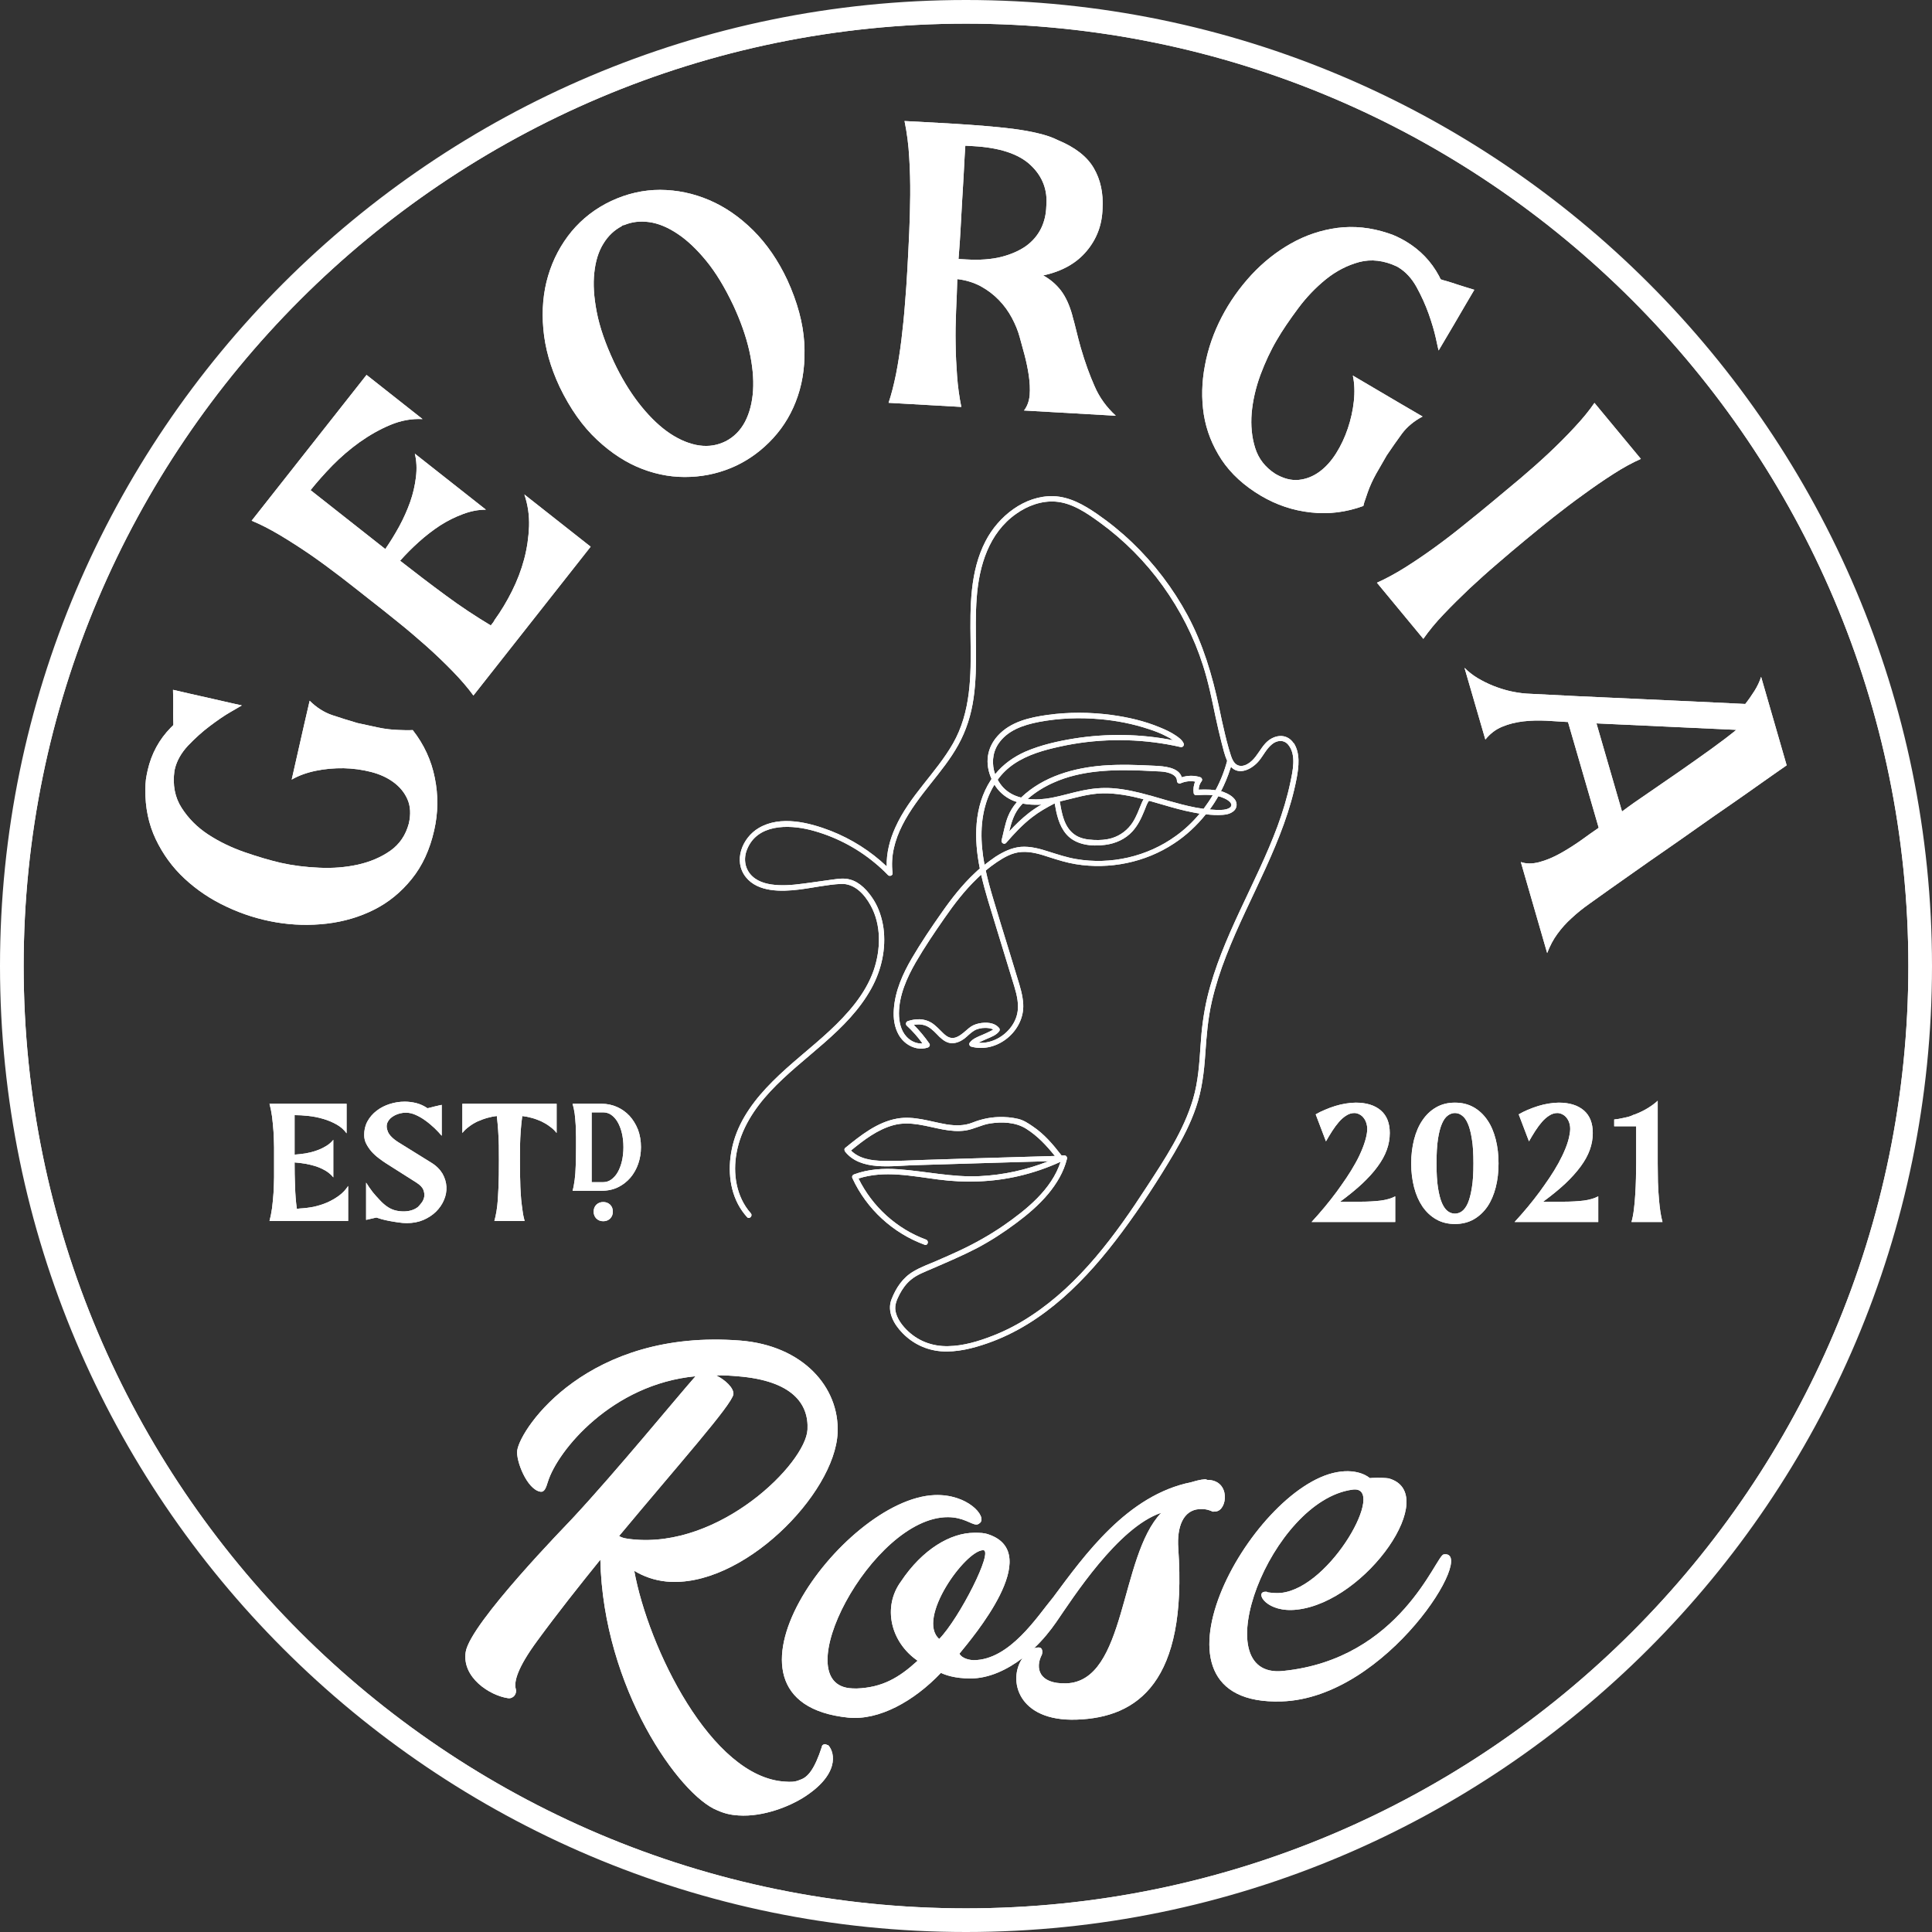 <svg xmlns="http://www.w3.org/2000/svg" id="Layer_2" data-name="Layer 2" viewBox="0 0 173.2 173.2"><rect x="0" y="0" width="173.2" height="173.2" fill="#333333" stroke="none"/><defs><style>      .cls-1 {        fill: #fff;      }    </style></defs><g id="Layer_1-2" data-name="Layer 1"><g><path class="cls-1" d="M31.21,106.32v3.14h-7.05c.09-.34.17-.73.23-1.16.05-.43.1-.88.13-1.35.03-.47.04-.94.05-1.41v-2.68c-.01-.48-.02-.94-.05-1.41-.03-.46-.08-.91-.13-1.35-.06-.43-.14-.82-.23-1.15h6.91v2.65c-.23-.32-.53-.59-.91-.8-.38-.21-.78-.38-1.21-.5-.43-.13-.87-.21-1.31-.26-.45-.05-.86-.07-1.23-.07v3.54c.31-.02.64-.06.98-.11.34-.06.66-.14.97-.25.31-.1.59-.24.86-.4.27-.16.49-.35.66-.57v3.37c-.17-.22-.39-.41-.66-.58-.27-.16-.55-.29-.86-.4-.31-.1-.63-.18-.97-.24-.34-.06-.67-.1-.98-.12,0,.71.01,1.42.04,2.12.02.7.07,1.38.16,2.03h.11s.09,0,.13-.02c.42-.02.83-.07,1.25-.15.42-.09.83-.22,1.21-.38.39-.17.75-.38,1.08-.62.33-.24.6-.53.82-.87Z"></path><path class="cls-1" d="M24.73,82.68c-1.52-.26-2.99-.72-4.41-1.39-1.42-.66-2.67-1.5-3.77-2.52-1.09-1.01-1.95-2.2-2.59-3.54-.64-1.35-.95-2.84-.93-4.47,0-.3.02-.59.05-.87.04-.27.09-.55.16-.85.34-1.48,1.03-2.75,2.07-3.81.12-.12.2-.19.23-.23.01-.02,0-.2-.01-.52-.01-.32-.01-.67,0-1.06,0-.39,0-.74-.01-1.06-.01-.32-.01-.5-.01-.52.34.08.85.19,1.52.35.67.15,1.35.3,2.04.46.68.15,1.28.29,1.8.41.51.11.78.18.81.18-.09.05-.41.24-.98.57-.58.33-1.2.76-1.89,1.28-.68.51-1.33,1.1-1.96,1.76-.62.67-1.01,1.37-1.18,2.11l-.03.13c-.18,1.28.04,2.4.64,3.33.6.94,1.39,1.74,2.38,2.39.98.64,2.07,1.17,3.25,1.58,1.18.41,2.27.73,3.25.96,1.08.24,2.23.39,3.46.44,1.23.06,2.39-.04,3.48-.28,1.1-.25,2.06-.66,2.89-1.24.82-.58,1.38-1.39,1.66-2.44.19-.83.15-1.55-.12-2.17s-.7-1.13-1.26-1.54c-.57-.42-1.24-.72-2.02-.92s-1.6-.31-2.44-.33c-.85-.01-1.68.06-2.5.23-.82.17-1.54.43-2.16.79l1.13-4.99.48-2.08c.61.61,1.29,1.04,2.02,1.29.74.25,1.49.48,2.27.71.62.14,1.24.27,1.85.4s1.22.2,1.83.22c.21,0,.42.01.61.02.2.01.42,0,.66-.01,1.01,1.29,1.67,2.72,1.98,4.29.32,1.57.3,3.14-.06,4.71-.39,1.73-1.06,3.18-2.02,4.36-.95,1.18-2.07,2.09-3.36,2.74-1.29.65-2.71,1.07-4.23,1.25-1.53.18-3.06.14-4.58-.12Z"></path><path class="cls-1" d="M39.67,105.22c.21.38.33.77.35,1.17s-.05.8-.22,1.19c-.16.38-.4.73-.71,1.04-.32.31-.7.56-1.14.75-.45.19-.94.28-1.49.28-.22,0-.46-.02-.74-.06-.27-.04-.53-.08-.79-.13s-.5-.1-.71-.16c-.22-.07-.38-.12-.48-.15l-.92.21v-3.34c.18.29.38.57.59.85.19.23.4.47.64.72.23.25.48.47.75.64.19.12.41.22.64.28.24.06.49.09.74.09s.48-.03.71-.1c.23-.07.42-.17.58-.3.09-.09.2-.21.32-.37.12-.15.2-.33.24-.53.03-.2.01-.42-.08-.64-.09-.23-.3-.44-.63-.65l-2.68-1.7c-.21-.13-.43-.29-.67-.47s-.46-.38-.65-.59c-.19-.22-.35-.45-.48-.7-.13-.25-.19-.51-.19-.78,0-.45.09-.87.29-1.24.21-.38.48-.69.83-.96.34-.26.73-.46,1.17-.6.44-.14.89-.21,1.35-.21.35,0,.7.05,1.03.13.34.09.65.23.94.42.01.01.03.02.03.02.01,0,.02.01.04.02.02,0,.09-.02.22-.05.13-.03.27-.07.42-.11.16-.03.3-.07.43-.1.12-.03.19-.04.2-.04v2.77c-.18-.21-.39-.44-.64-.68-.25-.23-.51-.46-.79-.66-.28-.21-.57-.38-.88-.52-.3-.14-.6-.21-.9-.21-.35,0-.69.08-1,.24-.31.16-.52.36-.64.61-.12.25-.11.53.02.85.13.32.46.65.99.98l2.9,1.8c.46.28.79.62,1.01.99Z"></path><path class="cls-1" d="M41.45,101.57v-2.62h8.45v2.62c-.17-.22-.37-.41-.61-.58-.23-.18-.49-.33-.76-.46-.27-.12-.55-.23-.85-.31-.29-.08-.58-.14-.86-.17-.12.86-.18,1.74-.2,2.64-.01.89-.01,1.77,0,2.63.01.36.02.73.03,1.11.02.38.04.74.07,1.1.04.36.08.71.13,1.04.04.33.11.62.18.89h-2.71c.15-.54.26-1.19.31-1.93.05-.74.08-1.48.09-2.21.01-.86.01-1.74,0-2.63-.02-.9-.08-1.78-.18-2.64-.29.03-.58.09-.87.17-.29.08-.57.19-.85.31-.27.13-.53.28-.76.46-.24.17-.44.36-.61.58Z"></path><path class="cls-1" d="M42.44,62.35c-.51-.7-1.13-1.42-1.86-2.17s-1.51-1.5-2.35-2.25c-.85-.75-1.71-1.49-2.6-2.2-.89-.72-1.73-1.39-2.53-2.01-.79-.63-1.64-1.29-2.54-1.99-.9-.69-1.81-1.36-2.73-2-.92-.63-1.84-1.22-2.74-1.76-.91-.54-1.75-.97-2.53-1.29l10.3-13.07,5.02,3.96c-.96-.05-1.92.12-2.88.52-.96.4-1.87.92-2.75,1.54-.88.63-1.69,1.33-2.45,2.1-.75.77-1.4,1.51-1.96,2.21l6.7,5.28c.43-.62.85-1.3,1.25-2.03.39-.72.72-1.46.98-2.19.26-.74.43-1.48.52-2.23.09-.74.06-1.45-.1-2.1l6.37,5.02c-.67,0-1.36.13-2.07.4-.7.26-1.38.6-2.04,1.02-.65.43-1.29.92-1.9,1.47-.62.56-1.18,1.12-1.68,1.69,1.34,1.05,2.69,2.08,4.05,3.08,1.36,1.01,2.73,1.91,4.08,2.72.06-.08.12-.15.17-.22.06-.07.12-.16.17-.27.58-.8,1.1-1.67,1.56-2.59.46-.92.83-1.88,1.09-2.86s.4-1.96.44-2.95c.03-.99-.11-1.94-.42-2.85l5.94,4.68-10.51,13.34Z"></path><path class="cls-1" d="M54.08,107.76c.25,0,.45.08.62.24.16.16.24.37.24.62s-.08.45-.24.62c-.17.16-.37.24-.62.24s-.45-.08-.62-.24c-.16-.17-.24-.37-.24-.62s.08-.46.24-.62c.17-.16.37-.24.62-.24Z"></path><path class="cls-1" d="M57.19,101.26c-.19-.47-.44-.88-.76-1.23-.32-.34-.69-.6-1.11-.79-.43-.19-.89-.29-1.38-.29h-2.61c.08.26.14.56.19.89.04.34.07.68.09,1.03.01.34.02.69.03,1.03v.94c0,.59-.01,1.15-.03,1.68-.01.45-.04.86-.09,1.24s-.11.71-.19.99h2.61c.55,0,1.04-.11,1.47-.32.43-.21.8-.5,1.11-.86.3-.36.54-.78.7-1.25.16-.47.24-.96.24-1.48,0-.57-.09-1.1-.27-1.58ZM55.75,104.11c-.09.38-.22.71-.38.99-.16.28-.36.49-.58.65-.22.16-.47.23-.73.23h-1.02v-6.26h1.02c.26,0,.51.07.73.22.22.16.42.37.58.65.16.28.29.61.38.99.09.38.14.8.14,1.26s-.05.89-.14,1.27Z"></path><path class="cls-1" d="M72.1,30.72c-.11-1.76-.61-3.63-1.52-5.62-.82-1.75-1.84-3.23-3.05-4.44-1.22-1.21-2.54-2.12-3.95-2.72-1.42-.61-2.89-.91-4.4-.92-1.51,0-2.98.34-4.39,1-1.4.66-2.58,1.57-3.55,2.73-.96,1.17-1.66,2.49-2.1,3.97-.44,1.47-.58,3.07-.43,4.77.15,1.71.64,3.44,1.46,5.19.95,1.97,2.07,3.55,3.36,4.75,1.29,1.21,2.65,2.08,4.07,2.62,1.42.54,2.86.77,4.3.7,1.44-.06,2.8-.4,4.07-.99,1.25-.59,2.37-1.42,3.35-2.49s1.72-2.33,2.2-3.76c.49-1.44.68-3.03.58-4.79ZM67.51,35.01c-.07,1.07-.31,2.01-.72,2.8-.42.79-1,1.37-1.74,1.75l-.22.1c-.76.33-1.58.4-2.45.22-.88-.19-1.75-.6-2.62-1.23-.87-.64-1.71-1.49-2.53-2.55-.82-1.07-1.56-2.3-2.21-3.69-.75-1.61-1.26-3.08-1.52-4.42-.26-1.34-.34-2.53-.22-3.56.11-1.03.38-1.9.82-2.6.43-.7.98-1.21,1.63-1.55.01-.03.04-.05.08-.07.07-.03.11-.04.14-.03.68-.29,1.43-.38,2.24-.27.82.11,1.66.46,2.52,1.03.87.57,1.74,1.39,2.6,2.44.87,1.06,1.67,2.39,2.43,3.99.65,1.4,1.13,2.75,1.43,4.06.29,1.31.41,2.5.34,3.58Z"></path><path class="cls-1" d="M73.97,156.36c-.1,0-.29.07-.29.23-.66,2.03-1.26,2.74-1.94,2.96-.49.22-.87.2-1.34.17-6.65-.36-12.3-12.07-13.54-18.9.84.51,1.8.85,2.87.96,6.77.66,15.12-7.83,15.36-13.33.18-4.1-3.12-7.82-8.71-8.27-13.65-1.08-19.7,7.81-20.01,9.84-.14.9.88,3.54,2.09,3.71.35.05.49-.35.66-.9.89-2.83,5.78-8.75,13.23-9.45-1.69,1.91-7.1,8.52-11.02,12.73-.41.45-9.16,9.39-9.58,11.98-.36,2.28,2.14,3.91,3.8,4.15.47.06.81-.39.69-.82-.19-.68.19-1.96,1.9-4.29,1.82-2.49,3.79-4.97,5.68-7.31.25,11.53,7.11,21.14,10.48,22.47.65.29,1.22.42,1.89.46,2.3.16,4.67-.88,5.75-1.55,3.32-2.06,2.94-4.06,2.31-4.75-.1,0-.19-.08-.28-.09ZM55.5,137.7c5.47-6.57,10.08-11.73,10.25-12.71.04-.57-.74-1.29-1.55-1.69.68-.02,1.35.03,1.93.08,4.91.39,6.38,2.48,6.26,4.78-.16,3.03-7.85,10.7-15.76,9.83-.44-.05-.8-.09-1.13-.29Z"></path><path class="cls-1" d="M91.8,36.8l8.23.47c-.83-.76-1.47-1.64-1.9-2.64-.44-.99-.86-2.14-1.24-3.45-.16-.57-.28-1.03-.37-1.41-.1-.37-.17-.68-.23-.91-.08-.26-.13-.47-.17-.63-.25-.89-.58-1.61-1-2.17-.42-.55-.95-1.01-1.6-1.37,1.68-.36,2.98-1.09,3.89-2.18.92-1.09,1.39-2.36,1.43-3.81.08-1.38-.18-2.59-.78-3.62-.6-1.04-1.68-1.88-3.23-2.52-.47-.24-1.05-.44-1.73-.6-.68-.17-1.44-.3-2.26-.41-.82-.1-1.68-.19-2.56-.26-.89-.07-1.76-.14-2.64-.19l-3.37-.19-1.18-.06c.22,1.07.36,2.16.42,3.27.07,1.11.1,2.23.09,3.36-.01,1.13-.04,2.26-.09,3.38-.05,1.13-.11,2.25-.17,3.35-.05.94-.12,1.95-.21,3.03-.08,1.08-.19,2.15-.32,3.22-.13,1.06-.29,2.08-.48,3.06-.2.98-.42,1.85-.67,2.59l6.52.37c-.18-.88-.31-1.81-.38-2.77-.07-.96-.12-1.92-.13-2.89-.02-.97,0-1.95.04-2.92.05-.98.08-1.94.11-2.88.76.09,1.45.3,2.08.63.62.34,1.17.75,1.64,1.24.47.48.86,1.02,1.17,1.6.31.58.55,1.16.7,1.72.13.47.28,1.01.44,1.61.16.61.29,1.23.38,1.84.09.62.12,1.2.08,1.75-.05.55-.22,1.02-.51,1.39ZM91.99,22.05c-.59.42-1.33.75-2.22.98-.88.22-1.93.3-3.12.23l-.72-.04v-.03s.02-.28.06-.78c.04-.49.08-1.1.12-1.82.04-.73.08-1.51.13-2.35.05-.83.09-1.62.14-2.36.04-.73.07-1.36.1-1.89.03-.53.05-.84.06-.93l.69.04c2.38.13,4.11.7,5.17,1.71,1.06,1,1.53,2.23,1.4,3.67-.02.72-.17,1.38-.47,2-.31.62-.75,1.14-1.34,1.57Z"></path><path class="cls-1" d="M108.33,132.67h-.09c-.07-.02-.11-.03-.18-.06-.52.04-.85.15-1.28.27-5.72,1.15-9.55,6.53-12.37,10.32-1.4,1.68-3.88,5.62-7.13,5.63-.18,0-1-.08-1.27-.58,1.19-1.47,7.59-8.96,2.65-10.68-.44-.16-.79-.16-1.32-.16-2.1,0-4.64,1.46-6.58,4.38-1.65,2.26-.94,5.41,1.5,7.09-1.67,1.53-3.17,2.41-5.48,2.49-.09,0-.19,0-.37-.01-6.18-.22,1.77-15.39,8.58-15.35,1.39.01,2.09.66,2.53.66.09,0,.17,0,.35-.16.6-.58-1.12-2.59-4.08-2.48-8.3.31-21.45,18.53-7.75,19.95,2.76.28,5.91-1.48,8.31-4.01.37.17,1.19.5,2.66.5,1.64,0,3.27-.77,4.66-1.83-1.35,1.92-.46,5.71,4.85,5.52,5.49-.18,9.94-3.39,9.11-15.35-.14-1.97.46-3.41,1.86-3.52.43-.03.79.02,1.24.23.09,0,.26-.02.26-.02,1.05-.09,1.34-2.74-.66-2.83ZM84.2,146.93c-2.08-1.82,2.35-7.95,3.94-7.96.97-.01-2.12,6.09-3.94,7.96ZM95.58,150.91c-2.49.07-2.79-1.41-2.18-2.57.08-.25.07-.66-.29-.65-.08,0-.25.01-.42.08.81-.76,1.48-1.6,2-2.35,1.47-2.13,5.53-8.5,9.41-9.8-3.77,3.94-3.09,15.12-8.52,15.29Z"></path><path class="cls-1" d="M115.98,66.64c-.65-.98-1.83-.77-2.54,0-.44.48-.72,1.09-1.19,1.54-.55.53-1.32.76-1.73-.03-.19-.3-.56-1.73-.7-2.33-.2-.81-.37-1.62-.54-2.44-.61-2.87-1.43-5.63-2.82-8.22-1.3-2.41-2.98-4.62-4.95-6.51-.99-.95-2.05-1.81-3.18-2.59-1.17-.8-2.44-1.53-3.9-1.58-2.58-.07-4.93,1.81-6.07,4.02-1.42,2.72-1.39,5.92-1.35,8.91.05,3.17.03,6.43-1.58,9.25-1.52,2.65-3.9,4.7-5.16,7.51-.5,1.1-.81,2.29-.78,3.5-1.44-1.37-3.15-2.45-5-3.18-1.96-.76-4.53-1.41-6.47-.26-1.48.87-2.32,2.95-1.15,4.41,1.08,1.35,3.18,1.3,4.73,1.11,1.26-.15,2.53-.45,3.8-.51,1.21-.05,2.11.94,2.65,1.93.98,1.77.91,3.97.27,5.83-.75,2.14-2.33,3.9-3.96,5.42-1.68,1.56-3.51,2.93-5.12,4.55-1.51,1.51-2.86,3.27-3.46,5.34-.53,1.84-.52,3.92.38,5.64.22.42.49.8.81,1.16.2.23.54-.11.34-.34-1.31-1.48-1.63-3.56-1.27-5.46.39-2.1,1.57-3.91,3.01-5.46,2.93-3.15,6.94-5.38,9.07-9.25.9-1.64,1.33-3.54,1.08-5.41-.13-.89-.41-1.77-.89-2.53-.49-.77-1.2-1.57-2.1-1.81-.52-.15-1.05-.07-1.57,0-.65.09-1.29.18-1.93.27-.97.13-1.94.28-2.92.23-.82-.04-1.72-.21-2.34-.79-.68-.63-.82-1.57-.48-2.41.91-2.27,3.67-2.25,5.67-1.75,2.11.54,4.11,1.56,5.78,2.95.42.34.81.71,1.19,1.1.13.14.43.05.41-.17-.39-3.09,1.59-5.73,3.4-8.01.89-1.12,1.79-2.23,2.48-3.48.73-1.31,1.17-2.73,1.38-4.21.43-2.99.05-6.01.28-9,.21-2.86,1.09-5.8,3.54-7.52,1.03-.73,2.28-1.19,3.55-1.09,1.47.12,2.76,1.01,3.92,1.85,2.18,1.58,4.11,3.52,5.68,5.71,1.56,2.17,2.79,4.58,3.6,7.13.48,1.49.79,3.02,1.11,4.55.17.79.35,1.58.55,2.36.14.53.27,1.12.5,1.64-.24.91-.59,1.8-1.04,2.63-.16-.02-.32-.04-.47-.05-.35-.02-.69-.01-1.04,0,0-.28.1-.54.27-.77.1-.13-.01-.31-.14-.35-.55-.17-1.11-.16-1.65.01-.26-.9-1.6-.99-2.39-1.03-1.56-.08-3.12-.14-4.68-.02-2.63.21-5.34.98-7.3,2.84l-.03.03c-.61-.15-1.17-.44-1.62-.92-.19-.21-.35-.44-.48-.68.4-.56.9-1.04,1.48-1.43,1.22-.82,2.67-1.23,4.1-1.54,3.15-.7,6.45-.76,9.63-.2.4.07.79.15,1.18.24.21.05.37-.16.27-.35-.14-.3-.45-.52-.72-.7-.43-.29-.91-.51-1.4-.71-1.39-.58-2.88-.92-4.37-1.12-1.89-.25-3.81-.26-5.7,0-1.62.23-3.33.61-4.47,1.88-.45.5-.77,1.11-.87,1.78-.11.72.03,1.43.32,2.08-.03.04-.05.07-.07.11-1.52,2.35-1.52,5.27-.98,7.92-.14.12-.28.24-.41.37-1.15,1.07-2.12,2.31-3.02,3.6-.93,1.32-1.84,2.67-2.66,4.07-.82,1.4-1.51,2.94-1.62,4.59-.06.78.05,1.61.45,2.3.34.59.94,1.05,1.61,1.18.33.06.67.05.98-.06.14-.04.24-.21.15-.35-.42-.6-.88-1.16-1.4-1.68.44-.08.88-.06,1.28.17s.7.58,1.02.9c.32.3.68.57,1.14.57.39,0,.76-.17,1.08-.4.3-.23.56-.53.88-.72.29-.18.66-.25,1-.25.22,0,.52.02.72.15-.1.07-.22.12-.31.17-.23.12-.46.21-.68.31-.4.17-.86.34-1.12.7-.09.13,0,.31.14.35,2.33.63,4.78-1.42,4.66-3.8-.04-.81-.29-1.6-.53-2.37-.25-.82-.5-1.64-.75-2.46-.49-1.6-.99-3.19-1.46-4.79-.23-.77-.45-1.57-.62-2.37.31-.26.64-.51.98-.74.67-.45,1.4-.87,2.22-.92.86-.06,1.7.2,2.51.47.78.25,1.55.49,2.35.62,3.03.5,6.24-.15,8.81-1.85,1.09-.71,2.05-1.61,2.86-2.62.51.06,1.02.09,1.53.05.35-.02.73-.12,1-.37.26-.25.3-.64.11-.95-.22-.34-.64-.57-1.01-.71-.09-.04-.18-.07-.27-.09.33-.64.61-1.31.83-2,.03-.06.04-.13.06-.19.73.81,1.89.22,2.52-.54.39-.48.66-1.06,1.14-1.46.45-.39,1.09-.46,1.49.04.73.9.39,2.34.18,3.35-.28,1.34-.68,2.65-1.15,3.93-1.92,5.19-4.99,9.94-6.3,15.36-.33,1.41-.51,2.83-.6,4.28-.11,1.62-.21,3.24-.67,4.81-.84,2.85-2.53,5.39-4.14,7.86-2.82,4.35-6.02,8.73-10.42,11.61-1.06.7-2.2,1.3-3.38,1.76-1.28.5-2.65.92-4.03.94-1.45.03-2.76-.48-3.77-1.52-.43-.45-.82-1-.94-1.62-.1-.54.12-1.03.36-1.5.26-.5.59-.96,1.03-1.32.55-.46,1.25-.7,1.9-.99,1.34-.58,2.68-1.15,3.98-1.82,1.23-.65,2.41-1.41,3.53-2.25,1.04-.77,2.04-1.62,2.88-2.62.77-.93,1.4-1.97,1.69-3.15.04-.15-.07-.31-.23-.31-.09,0-.17,0-.26,0-.76-.98-1.54-1.91-2.59-2.61-.41-.28-.8-.54-1.28-.66-.58-.14-1.19-.19-1.78-.17-.81.03-1.58.2-2.33.5-.75.3-1.54.28-2.32.16-1.48-.25-2.93-.79-4.44-.52-1.79.32-3.27,1.51-4.65,2.63-.11.09-.07.25,0,.34,1.38,1.73,4.16,1.27,6.08,1.21,2.89-.08,5.78-.17,8.67-.26,1.16-.03,2.32-.07,3.48-.1-1.97.78-4.06,1.24-6.18,1.34-2.47.12-4.86-.45-7.31-.62-1.33-.09-2.68-.01-3.94.46-.16.06-.22.2-.15.35,1.27,2.76,3.63,4.92,6.47,5.96.29.11.41-.35.13-.46-2.64-.97-4.82-2.96-6.06-5.48,2.33-.75,4.79-.21,7.15.09,2.42.32,4.85.24,7.23-.31,1.29-.3,2.54-.73,3.74-1.28-.8,2.49-3.07,4.3-5.13,5.73-1.24.85-2.54,1.58-3.9,2.22-.66.31-1.32.6-1.99.89-.72.32-1.49.58-2.17.99-.96.56-1.56,1.47-1.96,2.48-.45,1.12.21,2.27.99,3.06.92.94,2.11,1.51,3.43,1.62,1.42.11,2.87-.26,4.21-.73,5.05-1.77,8.89-5.74,12.01-9.94,1.69-2.27,3.25-4.66,4.69-7.1.77-1.31,1.47-2.66,1.96-4.1.53-1.55.72-3.15.83-4.78.11-1.59.23-3.16.59-4.72.32-1.39.76-2.74,1.28-4.07,1.04-2.69,2.36-5.26,3.55-7.89,1.17-2.58,2.24-5.24,2.77-8.04.19-1.02.34-2.24-.26-3.16ZM91.55,72.18c.05-.05.09-.1.14-.14.49.09,1,.12,1.5.1.06-.01.12-.01.19-.02-.4.23-.78.48-1.14.76-.64.5-1.22,1.06-1.77,1.66.21-.86.46-1.69,1.08-2.36ZM89.47,66.73c.81-1.26,2.28-1.74,3.67-2.01,1.79-.34,3.64-.41,5.45-.25,1.5.13,2.99.42,4.42.9.53.17,1.05.37,1.54.63.21.1.42.22.61.36-2.9-.57-5.9-.62-8.82-.16-1.5.24-3.01.58-4.41,1.18-1.06.47-2,1.14-2.72,2.03-.31-.88-.26-1.87.26-2.68ZM89.26,82.97c.5,1.62.99,3.25,1.49,4.87.24.78.51,1.58.51,2.4,0,.59-.17,1.15-.49,1.64-.59.92-1.65,1.58-2.76,1.61-.1,0-.2,0-.3-.01.03,0,.05-.03.08-.04.22-.11.45-.21.68-.31.39-.17.86-.33,1.12-.7.04-.06.04-.18,0-.24-.42-.55-1.22-.57-1.84-.44-.33.07-.63.2-.89.42-.33.27-.63.58-1.02.77-.5.25-.88.07-1.26-.29-.35-.33-.67-.71-1.09-.97-.65-.39-1.4-.37-2.1-.14-.16.05-.24.27-.11.4.53.49,1,1.02,1.42,1.6-.53.05-1.06-.2-1.43-.6-.52-.55-.68-1.36-.68-2.1.01-1.62.71-3.18,1.5-4.56.79-1.36,1.68-2.68,2.58-3.97.87-1.26,1.81-2.48,2.91-3.54.12-.12.25-.24.38-.35.35,1.54.84,3.04,1.3,4.55ZM105.4,74.95c-2.55,1.85-5.84,2.6-8.94,2.06-.82-.14-1.6-.4-2.4-.65-.82-.27-1.69-.51-2.56-.44-.83.08-1.57.45-2.26.89-.33.23-.66.47-.98.72-.37-1.97-.43-3.98.26-5.9.17-.45.38-.88.63-1.29.38.62.94,1.11,1.61,1.41.13.06.27.1.41.15-.35.39-.62.83-.82,1.33-.26.68-.38,1.4-.56,2.1-.06.22.23.42.4.24.72-.83,1.47-1.64,2.34-2.31.63-.49,1.32-.88,2.02-1.24.17.98.38,1.99,1.04,2.76.84.98,2.28,1.12,3.48.96.94-.12,1.81-.51,2.45-1.21.5-.55.81-1.21,1.08-1.88.06-.14.11-.29.17-.43,0-.01.01-.02.01-.04h.01s.03-.07.04-.1c.02-.05.05-.1.08-.15.01-.02.02-.05.04-.07,0,0,.03-.04.03-.04l.02-.02h0s.01,0,.01,0h.01s.01,0,.02,0c.02.01.04.01.06.01.4.11.79.23,1.18.34.88.26,1.77.51,2.67.68.2.04.4.08.6.11-.63.76-1.35,1.44-2.15,2.01ZM95.01,71.85c1.28-.29,2.54-.71,3.86-.73,1.24-.02,2.45.22,3.65.53-.09.14-.15.29-.2.41-.24.58-.43,1.12-.78,1.67-.43.66-1.07,1.16-1.84,1.4-.53.16-1.09.2-1.65.17-.62-.03-1.26-.13-1.77-.52-.89-.67-1.1-1.87-1.27-2.93ZM107.9,72.51c-.23-.03-.46-.07-.69-.11-.85-.16-1.68-.39-2.5-.62-.52-.15-1.03-.3-1.55-.45-.03-.01-.06-.02-.09-.02-1.1-.31-2.22-.57-3.36-.65-.89-.06-1.77.02-2.63.2-.94.19-1.86.48-2.8.66-.69.13-1.44.19-2.15.1.69-.6,1.48-1.09,2.32-1.46,2.48-1.11,5.25-1.18,7.93-1.08.4.02.8.04,1.21.06.31.01.62.02.93.08.41.09.99.28.99.79.01.19.2.28.36.2.41-.17.85-.22,1.28-.14-.15.32-.19.68-.14,1.04.01.1.13.19.23.18.48-.03.99-.06,1.48,0-.25.42-.53.83-.82,1.22ZM109.57,71.49c.25.09.85.37.82.7-.03.27-.46.37-.68.4-.4.05-.83.01-1.24-.02h-.02c.28-.38.54-.78.77-1.19.12.03.24.06.35.11ZM87.13,103.85c-1.39.05-2.77.09-4.15.13-1.27.04-2.54.12-3.81.09-1.03-.02-2.14-.18-2.88-.93,1.15-.94,2.38-1.89,3.84-2.28,1.5-.39,2.95.13,4.42.4.67.12,1.36.19,2.04.08.74-.12,1.4-.5,2.14-.62,1.09-.17,2.3-.13,3.25.46,1.05.66,1.83,1.51,2.59,2.45-2.48.07-4.96.15-7.44.22Z"></path><path class="cls-1" d="M122.53,101.65c.05-.31.06-.58,0-.81-.05-.23-.13-.42-.25-.58-.11-.16-.25-.28-.41-.36-.15-.08-.31-.12-.45-.12-.25,0-.49.07-.72.22-.23.14-.45.33-.66.57s-.41.51-.61.82c-.19.3-.38.61-.56.93l-.92-2.42c.25-.15.52-.28.83-.41.3-.13.6-.24.92-.34.32-.1.63-.17.95-.22.31-.05.61-.08.89-.08.95,0,1.7.23,2.24.69.54.46.81,1.14.81,2.03,0,.52-.09,1.03-.27,1.52-.18.5-.46,1-.83,1.5-.36.5-.83,1.01-1.38,1.53-.56.52-1.21,1.05-1.97,1.61h1.83c.71,0,1.32-.04,1.82-.1.51-.07.93-.19,1.29-.38v2.3h-7.5c.82-.89,1.57-1.79,2.25-2.71.29-.39.57-.81.87-1.24.29-.43.56-.87.81-1.32.25-.44.46-.89.64-1.34s.31-.88.38-1.29Z"></path><path class="cls-1" d="M114.89,152.53c-13.56.44-2.8-19.13,4.95-20.55,2.01-.37,2.96.53,2.96.53.18-.02,1.05-.06,1.68.02,4.76,1.31-1.96,11.07-8.21,11.77-2.69.31-3.78-1.52-2.89-1.6.09-.01.18-.02.28.05.37.05.82.09,1.18.05,4.48-.46,9.54-9.66,6.43-9.26-7.36.95-13.43,16.97-6.27,16.26,10.55-1.05,13.72-10.34,14.42-10.45,3.1-.49-5.05,12.88-14.53,13.18Z"></path><path class="cls-1" d="M107.92,37.17c-.22-1.43-.19-2.9.1-4.41.28-1.52.79-2.96,1.5-4.33s1.6-2.63,2.66-3.78c1.07-1.15,2.25-2.09,3.55-2.82,1.29-.73,2.68-1.2,4.16-1.4,1.48-.19,2.99-.04,4.53.47.3.09.57.2.82.32s.5.25.76.4c1.31.78,2.31,1.82,3.01,3.13.07.15.12.25.15.29.02.02.18.07.49.15.31.09.65.2,1.01.32.37.12.71.23,1.02.32.31.09.47.14.49.15-.17.29-.44.74-.79,1.34-.35.59-.7,1.19-1.05,1.8-.36.6-.67,1.13-.94,1.59-.27.46-.41.69-.42.71-.03-.09-.11-.46-.25-1.11-.14-.64-.36-1.37-.64-2.17-.29-.81-.65-1.61-1.09-2.41-.44-.79-.99-1.38-1.64-1.77l-.12-.07c-1.17-.55-2.3-.68-3.37-.4-1.08.29-2.08.81-3,1.55-.91.74-1.75,1.61-2.49,2.61-.75,1.01-1.39,1.94-1.9,2.82-.56.95-1.05,2-1.48,3.15-.42,1.15-.68,2.29-.78,3.41-.09,1.12.01,2.16.31,3.12.3.97.9,1.74,1.81,2.33.74.43,1.44.61,2.11.54s1.29-.32,1.85-.73c.57-.42,1.06-.97,1.49-1.65s.78-1.43,1.05-2.23c.27-.8.45-1.61.54-2.44.09-.83.06-1.6-.09-2.3l4.4,2.59,1.85,1.08c-.77.41-1.39.92-1.85,1.54-.46.63-.91,1.27-1.36,1.94-.33.56-.64,1.11-.95,1.65-.3.54-.56,1.1-.76,1.67-.07.21-.14.4-.2.59-.07.18-.14.39-.19.63-1.54.56-3.1.76-4.69.58-1.6-.17-3.09-.67-4.48-1.49-1.52-.9-2.7-1.98-3.54-3.24-.83-1.27-1.36-2.61-1.59-4.04Z"></path><path class="cls-1" d="M134.09,102.15c-.17-.66-.41-1.24-.74-1.72-.33-.49-.74-.88-1.23-1.16-.49-.28-1.05-.42-1.69-.42s-1.19.14-1.68.42c-.49.28-.9.67-1.23,1.16-.33.48-.58,1.06-.75,1.72-.17.67-.26,1.38-.26,2.15s.09,1.48.26,2.14c.17.66.42,1.23.75,1.72.33.48.74.87,1.23,1.15.49.28,1.05.42,1.68.42s1.2-.14,1.69-.42c.49-.28.9-.67,1.23-1.15.33-.49.57-1.06.74-1.72.17-.66.25-1.38.25-2.14s-.08-1.48-.25-2.15ZM131.95,106.47c-.09.58-.21,1.04-.36,1.39-.15.34-.33.58-.53.73-.2.14-.41.21-.63.21s-.43-.07-.63-.21c-.2-.15-.38-.39-.53-.73-.15-.35-.27-.81-.36-1.39-.09-.58-.13-1.3-.13-2.17s.04-1.61.13-2.19c.09-.58.21-1.04.36-1.38.15-.35.33-.59.53-.73.2-.15.41-.22.63-.22s.43.07.63.22c.2.14.38.38.53.73.15.34.27.8.36,1.38.1.58.14,1.31.14,2.19s-.04,1.59-.14,2.17Z"></path><path class="cls-1" d="M141.99,107.63c.51-.07.93-.19,1.29-.38v2.3h-7.5c.82-.89,1.57-1.79,2.25-2.71.29-.39.57-.81.87-1.24.29-.43.56-.87.81-1.32.24-.44.46-.89.64-1.34.18-.45.31-.88.37-1.29.06-.31.06-.58.01-.81-.05-.23-.13-.42-.25-.58-.11-.16-.25-.28-.41-.36s-.31-.12-.45-.12c-.25,0-.49.07-.72.22-.23.14-.45.33-.66.57-.21.24-.41.51-.61.82-.19.3-.38.61-.56.93l-.92-2.42c.25-.15.52-.28.82-.41.31-.13.61-.24.93-.34.32-.1.63-.17.95-.22.31-.05.61-.08.89-.08.95,0,1.7.23,2.24.69.54.46.81,1.14.81,2.03,0,.52-.09,1.03-.27,1.52-.18.5-.46,1-.83,1.5s-.83,1.01-1.38,1.53c-.56.52-1.21,1.05-1.97,1.61h1.83c.71,0,1.32-.04,1.82-.1Z"></path><path class="cls-1" d="M131.34,46.98c.89-.71,1.72-1.39,2.5-2.04.78-.65,1.61-1.34,2.48-2.07.87-.74,1.71-1.48,2.53-2.25.81-.76,1.58-1.53,2.3-2.31.72-.77,1.32-1.5,1.79-2.19l4.16,5.02c-.77.34-1.6.79-2.48,1.36-.89.57-1.79,1.19-2.69,1.85-.91.65-1.81,1.34-2.7,2.04-.89.71-1.73,1.39-2.51,2.04-.78.64-1.6,1.34-2.46,2.08-.87.74-1.71,1.5-2.54,2.27-.82.78-1.59,1.54-2.31,2.3-.72.75-1.32,1.49-1.81,2.19l-4.16-5.03c.78-.35,1.62-.8,2.5-1.35.89-.56,1.79-1.17,2.7-1.83.92-.67,1.82-1.36,2.7-2.08Z"></path><path class="cls-1" d="M86.94,1.07C39.79,1.07,1.57,39.29,1.57,86.44s38.22,85.37,85.37,85.37,85.37-38.22,85.37-85.37S134.08,1.07,86.94,1.07ZM86.6,171.08c-46.58,0-84.48-37.9-84.48-84.48S40.02,2.12,86.6,2.12s84.48,37.9,84.48,84.48-37.9,84.48-84.48,84.48Z"></path><path class="cls-1" d="M148.85,108.64c.05.35.12.65.19.91h-2.78c.1-.35.17-.73.22-1.16.05-.43.1-.88.12-1.35.03-.47.05-.94.06-1.41.01-.48.02-.92.02-1.35v-3.31h-1.97v-.61c.25-.02.51-.07.78-.13.15-.03.3-.07.46-.1.16-.04.31-.1.47-.18.04-.02.07-.03.1-.03.43-.16.82-.35,1.17-.56.36-.22.66-.44.92-.68v5.6c0,.58.01,1.14.02,1.69.02.55.05,1.1.1,1.64.03.34.07.68.12,1.03Z"></path><path class="cls-1" d="M157.88,60.68c-.14.43-.34.85-.59,1.25-.26.41-.53.8-.83,1.18-1.34-.07-2.86-.14-4.58-.22-1.71-.08-3.46-.16-5.24-.24-1.79-.08-3.54-.16-5.25-.24-1.71-.08-3.23-.16-4.54-.23-.47-.03-.96-.11-1.47-.22-.51-.12-1.02-.28-1.52-.48-.5-.2-.97-.44-1.41-.7-.44-.27-.82-.57-1.16-.91l1.87,6.43c.42-.52.92-.91,1.51-1.15.59-.25,1.22-.4,1.89-.48.68-.08,1.36-.09,2.06-.06.69.04,1.34.08,1.95.12l2.75,9.48c-.48.33-1.02.71-1.61,1.14-.6.42-1.21.81-1.84,1.16-.63.35-1.25.61-1.88.78-.62.16-1.17.16-1.65-.01l2.36,8.16c.25-.65.55-1.22.92-1.72.37-.51.79-.98,1.27-1.41.47-.44.99-.86,1.57-1.27.58-.41,1.19-.85,1.85-1.32.65-.46,1.41-.99,2.27-1.6.85-.6,1.76-1.24,2.72-1.9.95-.66,1.94-1.35,2.94-2.06,1-.71,1.98-1.39,2.94-2.05.96-.67,1.87-1.3,2.72-1.91.86-.6,1.61-1.14,2.27-1.59l-2.29-7.93ZM153.37,67.17c-.88.63-1.79,1.28-2.74,1.94-.95.66-1.88,1.3-2.8,1.93-.92.62-1.73,1.19-2.42,1.71l-2.29-7.9,12.54.58c-.64.52-1.4,1.1-2.29,1.74Z"></path><g><g><path class="cls-1" d="M73.97,156.36c-.1,0-.29.07-.29.23-.66,2.03-1.26,2.74-1.94,2.96-.49.22-.87.2-1.34.17-6.65-.36-12.3-12.07-13.54-18.9.84.51,1.8.85,2.87.96,6.77.66,15.12-7.83,15.36-13.33.18-4.1-3.12-7.82-8.71-8.27-13.65-1.08-19.7,7.81-20.01,9.84-.14.9.88,3.54,2.09,3.71.35.05.49-.35.66-.9.89-2.83,5.78-8.75,13.23-9.45-1.69,1.91-7.1,8.52-11.02,12.73-.41.45-9.16,9.39-9.58,11.98-.36,2.28,2.14,3.91,3.8,4.15.47.06.81-.39.69-.82-.19-.68.19-1.96,1.9-4.29,1.82-2.49,3.79-4.97,5.68-7.31.25,11.53,7.11,21.14,10.48,22.47.65.29,1.22.42,1.89.46,2.3.16,4.67-.88,5.75-1.55,3.32-2.06,2.94-4.06,2.31-4.75-.1,0-.19-.08-.28-.09ZM55.5,137.7c5.47-6.57,10.08-11.73,10.25-12.71.04-.57-.74-1.29-1.55-1.69.68-.02,1.35.03,1.93.08,4.91.39,6.38,2.48,6.26,4.78-.16,3.03-7.85,10.7-15.76,9.83-.44-.05-.8-.09-1.13-.29Z"></path><path class="cls-1" d="M108.33,132.67h-.09c-.07-.02-.11-.03-.18-.06-.52.04-.85.15-1.28.27-5.72,1.15-9.55,6.53-12.37,10.32-1.4,1.68-3.88,5.62-7.13,5.63-.18,0-1-.08-1.27-.58,1.19-1.47,7.59-8.96,2.65-10.68-.44-.16-.79-.16-1.32-.16-2.1,0-4.64,1.46-6.58,4.38-1.65,2.26-.94,5.41,1.5,7.09-1.67,1.53-3.17,2.41-5.48,2.49-.09,0-.19,0-.37-.01-6.18-.22,1.77-15.39,8.58-15.35,1.39.01,2.09.66,2.53.66.09,0,.17,0,.35-.16.6-.58-1.12-2.59-4.08-2.48-8.3.31-21.45,18.53-7.75,19.95,2.76.28,5.91-1.48,8.31-4.01.37.17,1.19.5,2.66.5,1.64,0,3.27-.77,4.66-1.83-1.35,1.92-.46,5.71,4.85,5.52,5.49-.18,9.94-3.39,9.11-15.35-.14-1.97.46-3.41,1.86-3.52.43-.03.79.02,1.24.23.09,0,.26-.02.26-.02,1.05-.09,1.34-2.74-.66-2.83ZM84.2,146.93c-2.08-1.82,2.35-7.95,3.94-7.96.97-.01-2.12,6.09-3.94,7.96ZM95.58,150.91c-2.49.07-2.79-1.41-2.18-2.57.08-.25.07-.66-.29-.65-.08,0-.25.01-.42.08.81-.76,1.48-1.6,2-2.35,1.47-2.13,5.53-8.5,9.41-9.8-3.77,3.94-3.09,15.12-8.52,15.29Z"></path><path class="cls-1" d="M114.89,152.53c-13.56.44-2.8-19.13,4.95-20.55,2.01-.37,2.96.53,2.96.53.18-.02,1.05-.06,1.68.02,4.76,1.31-1.96,11.07-8.21,11.77-2.69.31-3.78-1.52-2.89-1.6.09-.01.18-.02.28.05.37.05.82.09,1.18.05,4.48-.46,9.54-9.66,6.43-9.26-7.36.95-13.43,16.97-6.27,16.26,10.55-1.05,13.72-10.34,14.42-10.45,3.1-.49-5.05,12.88-14.53,13.18Z"></path></g><g><path class="cls-1" d="M38.98,69.74c-.31-1.57-.97-3-1.98-4.29-.24.01-.46.02-.66.01-.19-.01-.4-.02-.61-.02-.61-.02-1.22-.09-1.83-.22s-1.23-.26-1.85-.4c-.78-.23-1.53-.46-2.27-.71-.73-.25-1.41-.68-2.02-1.29l-.48,2.08-1.13,4.99c.62-.36,1.34-.62,2.16-.79.82-.17,1.65-.24,2.5-.23.84.02,1.66.13,2.44.33s1.45.5,2.02.92c.56.41.99.92,1.26,1.54s.31,1.34.12,2.17c-.28,1.05-.84,1.86-1.66,2.44-.83.58-1.79.99-2.89,1.24-1.09.24-2.25.34-3.48.28-1.23-.05-2.38-.2-3.46-.44-.98-.23-2.07-.55-3.25-.96-1.18-.41-2.27-.94-3.25-1.58-.99-.65-1.78-1.45-2.38-2.39-.6-.93-.82-2.05-.64-3.33l.03-.13c.17-.74.56-1.44,1.18-2.11.63-.66,1.28-1.25,1.96-1.76.69-.52,1.31-.95,1.89-1.28.57-.33.89-.52.98-.57-.03,0-.3-.07-.81-.18-.52-.12-1.12-.26-1.8-.41-.69-.16-1.37-.31-2.04-.46-.67-.16-1.18-.27-1.52-.35,0,.02,0,.2.01.52.01.32.01.67.01,1.06-.01.39-.01.74,0,1.06.01.32.02.5.01.52-.03.04-.11.11-.23.23-1.04,1.06-1.73,2.33-2.07,3.81-.07.3-.12.58-.16.85-.03.28-.05.57-.05.87-.02,1.63.29,3.12.93,4.47.64,1.34,1.5,2.53,2.59,3.54,1.1,1.02,2.35,1.86,3.77,2.52,1.42.67,2.89,1.13,4.41,1.39s3.05.3,4.58.12c1.52-.18,2.94-.6,4.23-1.25,1.29-.65,2.41-1.56,3.36-2.74.96-1.18,1.63-2.63,2.02-4.36.36-1.57.38-3.14.06-4.71Z"></path><path class="cls-1" d="M47.01,44.33c.31.91.45,1.86.42,2.85-.04.99-.18,1.97-.44,2.95s-.63,1.94-1.09,2.86c-.46.92-.98,1.79-1.56,2.59-.05.11-.11.2-.17.27-.05.07-.11.14-.17.22-1.35-.81-2.72-1.71-4.08-2.72-1.36-1-2.71-2.03-4.05-3.08.5-.57,1.06-1.13,1.68-1.69.61-.55,1.25-1.04,1.9-1.47.66-.42,1.34-.76,2.04-1.02.71-.27,1.4-.4,2.07-.4l-6.37-5.02c.16.65.19,1.36.1,2.1-.09.75-.26,1.49-.52,2.23-.26.73-.59,1.47-.98,2.19-.4.73-.82,1.41-1.25,2.03l-6.7-5.28c.56-.7,1.21-1.44,1.96-2.21.76-.77,1.57-1.47,2.45-2.1.88-.62,1.79-1.14,2.75-1.54.96-.4,1.92-.57,2.88-.52l-5.02-3.96-10.3,13.07c.78.32,1.62.75,2.53,1.29.9.54,1.82,1.13,2.74,1.76.92.64,1.83,1.31,2.73,2,.9.7,1.75,1.36,2.54,1.99.8.62,1.64,1.29,2.53,2.01.89.71,1.75,1.45,2.6,2.2.84.75,1.62,1.5,2.35,2.25s1.35,1.47,1.86,2.17l10.51-13.34-5.94-4.68Z"></path><path class="cls-1" d="M72.1,30.72c-.11-1.76-.61-3.63-1.52-5.62-.82-1.75-1.84-3.23-3.05-4.44-1.22-1.21-2.54-2.12-3.95-2.72-1.42-.61-2.89-.91-4.4-.92-1.51,0-2.98.34-4.39,1-1.4.66-2.58,1.57-3.55,2.73-.96,1.17-1.66,2.49-2.1,3.97-.44,1.47-.58,3.07-.43,4.77.15,1.71.64,3.44,1.46,5.19.95,1.97,2.07,3.55,3.36,4.75,1.29,1.21,2.65,2.08,4.07,2.62,1.42.54,2.86.77,4.3.7,1.44-.06,2.8-.4,4.07-.99,1.25-.59,2.37-1.42,3.35-2.49s1.72-2.33,2.2-3.76c.49-1.44.68-3.03.58-4.79ZM67.51,35.01c-.07,1.07-.31,2.01-.72,2.8-.42.79-1,1.37-1.74,1.75l-.22.1c-.76.33-1.58.4-2.45.22-.88-.19-1.75-.6-2.62-1.23-.87-.64-1.71-1.49-2.53-2.55-.82-1.07-1.56-2.3-2.21-3.69-.75-1.61-1.26-3.08-1.52-4.42-.26-1.34-.34-2.53-.22-3.56.11-1.03.38-1.9.82-2.6.43-.7.98-1.21,1.63-1.55.01-.03.04-.05.08-.07.07-.03.11-.04.14-.03.68-.29,1.43-.38,2.24-.27.82.11,1.66.46,2.52,1.03.87.57,1.74,1.39,2.6,2.44.87,1.06,1.67,2.39,2.43,3.99.65,1.4,1.13,2.75,1.43,4.06.29,1.31.41,2.5.34,3.58Z"></path><path class="cls-1" d="M91.8,36.8l8.23.47c-.83-.76-1.47-1.64-1.9-2.64-.44-.99-.86-2.14-1.24-3.45-.16-.57-.28-1.03-.37-1.41-.1-.37-.17-.68-.23-.91-.08-.26-.13-.47-.17-.63-.25-.89-.58-1.61-1-2.17-.42-.55-.95-1.01-1.6-1.37,1.68-.36,2.98-1.09,3.89-2.18.92-1.09,1.39-2.36,1.43-3.81.08-1.38-.18-2.59-.78-3.62-.6-1.04-1.68-1.88-3.23-2.52-.47-.24-1.05-.44-1.73-.6-.68-.17-1.44-.3-2.26-.41-.82-.1-1.68-.19-2.56-.26-.89-.07-1.76-.14-2.64-.19l-3.37-.19-1.18-.06c.22,1.07.36,2.16.42,3.27.07,1.11.1,2.23.09,3.36-.01,1.13-.04,2.26-.09,3.38-.05,1.13-.11,2.25-.17,3.35-.05.94-.12,1.95-.21,3.03-.08,1.08-.19,2.15-.32,3.22-.13,1.06-.29,2.08-.48,3.06-.2.98-.42,1.85-.67,2.59l6.52.37c-.18-.88-.31-1.81-.38-2.77-.07-.96-.12-1.92-.13-2.89-.02-.97,0-1.95.04-2.92.05-.98.08-1.94.11-2.88.76.09,1.45.3,2.08.63.62.34,1.17.75,1.64,1.24.47.48.86,1.02,1.17,1.6.31.58.55,1.16.7,1.72.13.47.28,1.01.44,1.61.16.61.29,1.23.38,1.84.09.62.12,1.2.08,1.75-.05.55-.22,1.02-.51,1.39ZM91.99,22.05c-.59.42-1.33.75-2.22.98-.88.22-1.93.3-3.12.23l-.72-.04v-.03s.02-.28.06-.78c.04-.49.08-1.1.12-1.82.04-.73.08-1.51.13-2.35.05-.83.09-1.62.14-2.36.04-.73.07-1.36.1-1.89.03-.53.05-.84.06-.93l.69.04c2.38.13,4.11.7,5.17,1.71,1.06,1,1.53,2.23,1.4,3.67-.02.72-.17,1.38-.47,2-.31.62-.75,1.14-1.34,1.57Z"></path><path class="cls-1" d="M131.68,25.83c-.31-.09-.65-.2-1.02-.32-.36-.12-.7-.23-1.01-.32-.31-.08-.47-.13-.49-.15-.03-.04-.08-.14-.15-.29-.7-1.31-1.7-2.35-3.01-3.13-.26-.15-.51-.28-.76-.4s-.52-.23-.82-.32c-1.54-.51-3.05-.66-4.53-.47-1.48.2-2.87.67-4.16,1.4-1.3.73-2.48,1.67-3.55,2.82-1.06,1.15-1.95,2.41-2.66,3.78s-1.22,2.81-1.5,4.33c-.29,1.51-.32,2.98-.1,4.41.23,1.43.76,2.77,1.59,4.04.84,1.26,2.02,2.34,3.54,3.24,1.39.82,2.88,1.32,4.48,1.49,1.59.18,3.15-.02,4.69-.58.05-.24.12-.45.19-.63.06-.19.13-.38.2-.59.2-.57.46-1.13.76-1.67.31-.54.62-1.09.95-1.65.45-.67.9-1.31,1.36-1.94.46-.62,1.08-1.13,1.85-1.54l-1.85-1.08-4.4-2.59c.15.7.18,1.47.09,2.3-.09.83-.27,1.64-.54,2.44-.27.8-.62,1.55-1.05,2.23s-.92,1.23-1.49,1.65c-.56.41-1.18.66-1.85.73s-1.37-.11-2.11-.54c-.91-.59-1.51-1.36-1.81-2.33-.3-.96-.4-2-.31-3.12.1-1.12.36-2.26.78-3.41.43-1.15.92-2.2,1.48-3.15.51-.88,1.15-1.81,1.9-2.82.74-1,1.58-1.87,2.49-2.61.92-.74,1.92-1.26,3-1.55,1.07-.28,2.2-.15,3.37.4l.12.07c.65.39,1.2.98,1.64,1.77.44.8.8,1.6,1.09,2.41.28.8.5,1.53.64,2.17.14.65.22,1.02.25,1.11.01-.02.15-.25.42-.71.27-.46.58-.99.94-1.59.35-.61.7-1.21,1.05-1.8.35-.6.62-1.05.79-1.34-.02,0-.18-.06-.49-.15Z"></path><path class="cls-1" d="M142.94,36.12c-.47.69-1.07,1.42-1.79,2.19-.72.78-1.49,1.55-2.3,2.31-.82.77-1.66,1.51-2.53,2.25-.87.73-1.7,1.42-2.48,2.07-.78.65-1.61,1.33-2.5,2.04-.88.72-1.78,1.41-2.7,2.08-.91.66-1.81,1.27-2.7,1.83-.88.55-1.72,1-2.5,1.35l4.16,5.03c.49-.7,1.09-1.44,1.81-2.19.72-.76,1.49-1.52,2.31-2.3.83-.77,1.67-1.53,2.54-2.27.86-.74,1.68-1.44,2.46-2.08.78-.65,1.62-1.33,2.51-2.04.89-.7,1.79-1.39,2.7-2.04.9-.66,1.8-1.28,2.69-1.85.88-.57,1.71-1.02,2.48-1.36l-4.16-5.02Z"></path><path class="cls-1" d="M157.88,60.68c-.14.43-.34.85-.59,1.25-.26.41-.53.8-.83,1.18-1.34-.07-2.86-.14-4.58-.22-1.71-.08-3.46-.16-5.24-.24-1.79-.08-3.54-.16-5.25-.24-1.71-.08-3.23-.16-4.54-.23-.47-.03-.96-.11-1.47-.22-.51-.12-1.02-.28-1.52-.48-.5-.2-.97-.44-1.41-.7-.44-.27-.82-.57-1.16-.91l1.87,6.43c.42-.52.92-.91,1.51-1.15.59-.25,1.22-.4,1.89-.48.68-.08,1.36-.09,2.06-.06.69.04,1.34.08,1.95.12l2.75,9.48c-.48.33-1.02.71-1.61,1.14-.6.42-1.21.81-1.84,1.16-.63.35-1.25.61-1.88.78-.62.16-1.17.16-1.65-.01l2.36,8.16c.25-.65.55-1.22.92-1.72.37-.51.79-.98,1.27-1.41.47-.44.99-.86,1.57-1.27.58-.41,1.19-.85,1.85-1.32.65-.46,1.41-.99,2.27-1.6.85-.6,1.76-1.24,2.72-1.9.95-.66,1.94-1.35,2.94-2.06,1-.71,1.98-1.39,2.94-2.05.96-.67,1.87-1.3,2.72-1.91.86-.6,1.61-1.14,2.27-1.59l-2.29-7.93ZM153.37,67.17c-.88.63-1.79,1.28-2.74,1.94-.95.66-1.88,1.3-2.8,1.93-.92.62-1.73,1.19-2.42,1.71l-2.29-7.9,12.54.58c-.64.52-1.4,1.1-2.29,1.74Z"></path></g><path class="cls-1" d="M86.6,0C38.85,0,0,38.85,0,86.6s38.85,86.6,86.6,86.6,86.6-38.85,86.6-86.6S134.35,0,86.6,0ZM2.12,86.6C2.12,40.02,40.02,2.12,86.6,2.12s84.48,37.9,84.48,84.48-37.9,84.48-84.48,84.48S2.12,133.18,2.12,86.6Z"></path><g><g><path class="cls-1" d="M123.79,107.63c-.5.06-1.11.1-1.82.1h-1.83c.76-.56,1.41-1.09,1.97-1.61.55-.52,1.02-1.03,1.38-1.53.37-.5.65-1,.83-1.5.18-.49.27-1,.27-1.52,0-.89-.27-1.57-.81-2.03-.54-.46-1.29-.69-2.24-.69-.28,0-.58.03-.89.08-.32.05-.63.12-.95.22-.32.1-.62.21-.92.34-.31.13-.58.26-.83.41l.92,2.42c.18-.32.37-.63.56-.93.2-.31.4-.58.61-.82s.43-.43.66-.57c.23-.15.47-.22.72-.22.14,0,.3.04.45.12.16.08.3.2.41.36.12.16.2.35.25.58.06.23.05.5,0,.81-.07.41-.2.84-.38,1.29s-.39.9-.64,1.34c-.25.45-.52.89-.81,1.32-.3.43-.58.85-.87,1.24-.68.92-1.43,1.82-2.25,2.71h7.5v-2.3c-.36.19-.78.31-1.29.38Z"></path><path class="cls-1" d="M134.09,102.15c-.17-.66-.41-1.24-.74-1.72-.33-.49-.74-.88-1.23-1.16-.49-.28-1.05-.42-1.69-.42s-1.19.14-1.68.42c-.49.28-.9.67-1.23,1.16-.33.48-.58,1.06-.75,1.72-.17.67-.26,1.38-.26,2.15s.09,1.48.26,2.14c.17.66.42,1.23.75,1.72.33.48.74.87,1.23,1.15.49.28,1.05.42,1.68.42s1.2-.14,1.69-.42c.49-.28.9-.67,1.23-1.15.33-.49.57-1.06.74-1.72.17-.66.25-1.38.25-2.14s-.08-1.48-.25-2.15ZM131.95,106.47c-.09.58-.21,1.04-.36,1.39-.15.34-.33.58-.53.73-.2.14-.41.21-.63.21s-.43-.07-.63-.21c-.2-.15-.38-.39-.53-.73-.15-.35-.27-.81-.36-1.39-.09-.58-.13-1.3-.13-2.17s.04-1.61.13-2.19c.09-.58.21-1.04.36-1.38.15-.35.33-.59.53-.73.2-.15.41-.22.63-.22s.43.07.63.22c.2.14.38.38.53.73.15.34.27.8.36,1.38.1.58.14,1.31.14,2.19s-.04,1.59-.14,2.17Z"></path><path class="cls-1" d="M141.99,107.63c-.5.06-1.11.1-1.82.1h-1.83c.76-.56,1.41-1.09,1.97-1.61.55-.52,1.01-1.03,1.38-1.53s.65-1,.83-1.5c.18-.49.27-1,.27-1.52,0-.89-.27-1.57-.81-2.03-.54-.46-1.29-.69-2.24-.69-.28,0-.58.03-.89.08-.32.05-.63.12-.95.22-.32.1-.62.21-.93.34-.3.13-.57.26-.82.41l.92,2.42c.18-.32.37-.63.56-.93.2-.31.4-.58.61-.82.21-.24.43-.43.66-.57.23-.15.47-.22.72-.22.14,0,.29.04.45.12s.3.2.41.36c.12.16.2.35.25.58.05.23.05.5-.01.81-.06.41-.19.84-.37,1.29-.18.45-.4.9-.64,1.34-.25.45-.52.89-.81,1.32-.3.43-.58.85-.87,1.24-.68.92-1.43,1.82-2.25,2.71h7.5v-2.3c-.36.19-.78.31-1.29.38Z"></path><path class="cls-1" d="M146.66,105.63c-.01.47-.03.94-.06,1.41-.02.47-.07.92-.12,1.35-.05.43-.12.81-.22,1.16h2.78c-.07-.26-.14-.56-.19-.91-.05-.35-.09-.69-.12-1.03-.05-.54-.08-1.09-.1-1.64-.01-.55-.02-1.11-.02-1.69v-5.6c-.26.24-.56.46-.92.68-.35.21-.74.4-1.17.56-.03,0-.06.01-.1.03-.16.08-.31.14-.47.18-.16.03-.31.07-.46.1-.27.06-.53.11-.78.13v.61h1.97v3.31c0,.43-.01.87-.02,1.35Z"></path></g><g><path class="cls-1" d="M30.39,107.19c-.33.24-.69.45-1.08.62-.38.16-.79.29-1.21.38-.42.08-.83.13-1.25.15-.04.01-.09.02-.13.02h-.11c-.09-.65-.14-1.33-.16-2.03-.03-.7-.04-1.41-.04-2.12.31.02.64.06.98.12.34.06.66.14.97.24.31.11.59.24.86.4.27.17.49.36.66.58v-3.37c-.17.22-.39.41-.66.57-.27.16-.55.3-.86.4-.31.11-.63.19-.97.25-.34.05-.67.09-.98.11v-3.54c.37,0,.78.02,1.23.07.44.05.88.13,1.31.26.43.12.83.29,1.21.5.38.21.68.48.91.8v-2.65h-6.91c.09.33.17.72.23,1.15.05.44.1.89.13,1.35.03.47.04.93.05,1.41v2.68c-.01.47-.02.94-.05,1.41-.03.47-.08.92-.13,1.35-.06.43-.14.82-.23,1.16h7.05v-3.14c-.22.34-.49.63-.82.87Z"></path><path class="cls-1" d="M39.67,105.22c-.22-.37-.55-.71-1.01-.99l-2.9-1.8c-.53-.33-.86-.66-.99-.98-.13-.32-.14-.6-.02-.85.12-.25.33-.45.64-.61.31-.16.65-.24,1-.24.3,0,.6.07.9.21.31.14.6.31.88.52.28.2.54.43.79.66.25.24.46.47.64.68v-2.77s-.08.01-.2.04c-.13.03-.27.07-.43.1-.15.04-.29.08-.42.11-.13.03-.2.05-.22.05-.02-.01-.03-.02-.04-.02,0,0-.02-.01-.03-.02-.29-.19-.6-.33-.94-.42-.33-.08-.68-.13-1.03-.13-.46,0-.91.07-1.35.21-.44.14-.83.34-1.17.6-.35.27-.62.58-.83.96-.2.37-.3.79-.29,1.24,0,.27.06.53.19.78.13.25.29.48.48.7.19.21.41.41.65.59s.46.34.67.47l2.68,1.7c.33.21.54.42.63.65.09.22.11.44.08.64-.04.2-.12.38-.24.53-.12.16-.23.28-.32.37-.16.13-.35.23-.58.3-.23.07-.47.1-.71.1s-.5-.03-.74-.09c-.23-.06-.45-.16-.64-.28-.27-.17-.52-.39-.75-.64-.24-.25-.45-.49-.64-.72-.21-.28-.41-.56-.59-.85v3.34l.92-.21c.1.03.26.08.48.15.21.06.45.11.71.16s.52.09.79.13c.28.04.52.06.74.06.55,0,1.04-.09,1.49-.28.44-.19.82-.44,1.14-.75.31-.31.55-.66.71-1.04.17-.39.24-.79.22-1.19s-.14-.79-.35-1.17Z"></path><path class="cls-1" d="M41.45,98.95v2.62c.17-.22.37-.41.61-.58.23-.18.49-.33.76-.46.28-.12.56-.23.85-.31.29-.08.58-.14.87-.17.1.86.16,1.74.18,2.64.01.89.01,1.77,0,2.63-.01.73-.04,1.47-.09,2.21-.05.74-.16,1.39-.31,1.93h2.71c-.07-.27-.14-.56-.18-.89-.05-.33-.09-.68-.13-1.04-.03-.36-.05-.72-.07-1.1,0-.38-.02-.75-.03-1.11-.01-.86-.01-1.74,0-2.63.02-.9.08-1.78.2-2.64.28.03.57.09.86.17.3.08.58.19.85.31.27.13.53.28.76.46.24.17.44.36.61.58v-2.62h-8.45Z"></path><path class="cls-1" d="M57.19,101.26c-.19-.47-.44-.88-.76-1.23-.32-.34-.69-.6-1.11-.79-.43-.19-.89-.29-1.38-.29h-2.61c.08.26.14.56.19.89.04.34.07.68.09,1.03.01.34.02.69.03,1.03v.94c0,.59-.01,1.15-.03,1.68-.01.45-.04.86-.09,1.24s-.11.71-.19.99h2.61c.55,0,1.04-.11,1.47-.32.43-.21.8-.5,1.11-.86.3-.36.54-.78.7-1.25.16-.47.24-.96.24-1.48,0-.57-.09-1.1-.27-1.58ZM55.75,104.11c-.09.38-.22.71-.38.99-.16.28-.36.49-.58.65-.22.16-.47.23-.73.23h-1.02v-6.26h1.02c.26,0,.51.07.73.22.22.16.42.37.58.65.16.28.29.61.38.99.09.38.14.8.14,1.26s-.05.89-.14,1.27Z"></path><path class="cls-1" d="M54.7,108c-.17-.16-.37-.24-.62-.24s-.45.08-.62.24c-.16.16-.24.37-.24.62s.08.45.24.62c.17.16.37.24.62.24s.45-.08.62-.24c.16-.17.24-.37.24-.62s-.08-.46-.24-.62Z"></path></g></g><g><path class="cls-1" d="M115.98,66.64c-.65-.98-1.83-.77-2.54,0-.44.48-.72,1.09-1.19,1.54-.55.53-1.32.76-1.73-.03-.19-.3-.56-1.73-.7-2.33-.2-.81-.37-1.62-.54-2.44-.61-2.87-1.43-5.63-2.82-8.22-1.3-2.41-2.98-4.62-4.95-6.51-.99-.95-2.05-1.81-3.18-2.59-1.17-.8-2.44-1.53-3.9-1.58-2.58-.07-4.93,1.81-6.07,4.02-1.42,2.72-1.39,5.92-1.35,8.91.05,3.17.03,6.43-1.58,9.25-1.52,2.65-3.9,4.7-5.16,7.51-.5,1.1-.81,2.29-.78,3.5-1.44-1.37-3.15-2.45-5-3.18-1.96-.76-4.53-1.41-6.47-.26-1.48.87-2.32,2.95-1.15,4.41,1.08,1.35,3.18,1.3,4.73,1.11,1.26-.15,2.53-.45,3.8-.51,1.21-.05,2.11.94,2.65,1.93.98,1.77.91,3.97.27,5.83-.75,2.14-2.33,3.9-3.96,5.42-1.68,1.56-3.51,2.93-5.12,4.55-1.51,1.51-2.86,3.27-3.46,5.34-.53,1.84-.52,3.92.38,5.64.22.42.49.8.81,1.16.2.23.54-.11.34-.34-1.31-1.48-1.63-3.56-1.27-5.46.39-2.1,1.57-3.91,3.01-5.46,2.93-3.15,6.94-5.38,9.07-9.25.9-1.64,1.33-3.54,1.08-5.41-.13-.89-.41-1.77-.89-2.53-.49-.77-1.2-1.57-2.1-1.81-.52-.15-1.05-.07-1.57,0-.65.09-1.29.18-1.93.27-.97.13-1.94.28-2.92.23-.82-.04-1.72-.21-2.34-.79-.68-.63-.82-1.57-.48-2.41.91-2.27,3.67-2.25,5.67-1.75,2.11.54,4.11,1.56,5.78,2.95.42.34.81.71,1.19,1.1.13.14.43.05.41-.17-.39-3.09,1.59-5.73,3.4-8.01.89-1.12,1.79-2.23,2.48-3.48.73-1.31,1.17-2.73,1.38-4.21.43-2.99.05-6.01.28-9,.21-2.86,1.09-5.8,3.54-7.52,1.03-.73,2.28-1.19,3.55-1.09,1.47.12,2.76,1.01,3.92,1.85,2.18,1.58,4.11,3.52,5.68,5.71,1.56,2.17,2.79,4.58,3.6,7.13.48,1.49.79,3.02,1.11,4.55.17.79.35,1.58.55,2.36.14.53.27,1.12.5,1.64-.24.91-.59,1.8-1.04,2.63-.16-.02-.32-.04-.47-.05-.35-.02-.69-.01-1.04,0,0-.28.1-.54.27-.77.1-.13-.01-.31-.14-.35-.55-.17-1.11-.16-1.65.01-.26-.9-1.6-.99-2.39-1.03-1.56-.08-3.12-.14-4.68-.02-2.63.21-5.34.98-7.3,2.84l-.03.03c-.61-.15-1.17-.44-1.62-.92-.19-.21-.35-.44-.48-.68.4-.56.9-1.04,1.48-1.43,1.22-.82,2.67-1.23,4.1-1.54,3.15-.7,6.45-.76,9.63-.2.4.07.79.15,1.18.24.21.05.37-.16.27-.35-.14-.3-.45-.52-.72-.7-.43-.29-.91-.51-1.4-.71-1.39-.58-2.88-.92-4.37-1.12-1.89-.25-3.81-.26-5.7,0-1.62.23-3.33.61-4.47,1.88-.45.5-.77,1.11-.87,1.78-.11.72.03,1.43.32,2.08-.03.04-.05.07-.07.11-1.52,2.35-1.52,5.27-.98,7.92-.14.12-.28.24-.41.37-1.15,1.07-2.12,2.31-3.02,3.6-.93,1.32-1.84,2.67-2.66,4.07-.82,1.4-1.51,2.94-1.62,4.59-.06.78.05,1.61.45,2.3.34.59.94,1.05,1.61,1.18.33.06.67.05.98-.06.14-.04.24-.21.15-.35-.42-.6-.88-1.16-1.4-1.68.44-.08.88-.06,1.28.17s.7.58,1.02.9c.32.3.68.57,1.14.57.39,0,.76-.17,1.08-.4.3-.23.56-.53.88-.72.29-.18.66-.25,1-.25.22,0,.52.02.72.15-.1.07-.22.12-.31.17-.23.12-.46.21-.68.31-.4.17-.86.34-1.12.7-.09.13,0,.31.14.35,2.33.63,4.78-1.42,4.66-3.8-.04-.81-.29-1.6-.53-2.37-.25-.82-.5-1.64-.75-2.46-.49-1.6-.99-3.19-1.46-4.79-.23-.77-.45-1.57-.62-2.37.31-.26.64-.51.98-.74.67-.45,1.4-.87,2.22-.92.86-.06,1.7.2,2.51.47.78.25,1.55.49,2.35.62,3.03.5,6.24-.15,8.81-1.85,1.09-.71,2.05-1.61,2.86-2.62.51.06,1.02.09,1.53.05.35-.02.73-.12,1-.37.26-.25.3-.64.11-.95-.22-.34-.64-.57-1.01-.71-.09-.04-.18-.07-.27-.09.33-.64.61-1.31.83-2,.03-.06.04-.13.06-.19.73.81,1.89.22,2.52-.54.39-.48.66-1.06,1.14-1.46.45-.39,1.09-.46,1.49.04.73.9.39,2.34.18,3.35-.28,1.34-.68,2.65-1.15,3.93-1.92,5.19-4.99,9.94-6.3,15.36-.33,1.41-.51,2.83-.6,4.28-.11,1.62-.21,3.24-.67,4.81-.84,2.85-2.53,5.39-4.14,7.86-2.82,4.35-6.02,8.73-10.42,11.61-1.06.7-2.2,1.3-3.38,1.76-1.28.5-2.65.92-4.03.94-1.45.03-2.76-.48-3.77-1.52-.43-.45-.82-1-.94-1.62-.1-.54.12-1.03.36-1.5.26-.5.59-.96,1.03-1.32.55-.46,1.25-.7,1.9-.99,1.34-.58,2.68-1.15,3.98-1.82,1.23-.65,2.41-1.41,3.53-2.25,1.04-.77,2.04-1.62,2.88-2.62.77-.93,1.4-1.97,1.69-3.15.04-.15-.07-.31-.23-.31-.09,0-.17,0-.26,0-.76-.98-1.54-1.91-2.59-2.61-.41-.28-.8-.54-1.28-.66-.58-.14-1.19-.19-1.78-.17-.81.03-1.58.2-2.33.5-.75.3-1.54.28-2.32.16-1.48-.25-2.93-.79-4.44-.52-1.79.32-3.27,1.51-4.65,2.63-.11.09-.07.25,0,.34,1.38,1.73,4.16,1.27,6.08,1.21,2.89-.08,5.78-.17,8.67-.26,1.16-.03,2.32-.07,3.48-.1-1.97.78-4.06,1.24-6.18,1.34-2.47.12-4.86-.45-7.31-.62-1.33-.09-2.68-.01-3.94.46-.16.06-.22.2-.15.35,1.27,2.76,3.63,4.92,6.47,5.96.29.11.41-.35.13-.46-2.64-.97-4.82-2.96-6.06-5.48,2.33-.75,4.79-.21,7.15.09,2.42.32,4.85.24,7.23-.31,1.29-.3,2.54-.73,3.74-1.28-.8,2.49-3.07,4.3-5.13,5.73-1.24.85-2.54,1.58-3.9,2.22-.66.31-1.32.6-1.99.89-.72.32-1.49.58-2.17.99-.96.56-1.56,1.47-1.96,2.48-.45,1.12.21,2.27.99,3.06.92.94,2.11,1.51,3.43,1.62,1.42.11,2.87-.26,4.21-.73,5.05-1.77,8.89-5.74,12.01-9.94,1.69-2.27,3.25-4.66,4.69-7.1.77-1.31,1.47-2.66,1.96-4.1.53-1.55.72-3.15.83-4.78.11-1.59.23-3.16.59-4.72.32-1.39.76-2.74,1.28-4.07,1.04-2.69,2.36-5.26,3.55-7.89,1.17-2.58,2.24-5.24,2.77-8.04.19-1.02.34-2.24-.26-3.16ZM91.55,72.18c.05-.05.09-.1.14-.14.49.09,1,.12,1.5.1.06-.01.12-.01.19-.02-.4.23-.78.48-1.14.76-.64.5-1.22,1.06-1.77,1.66.21-.86.46-1.69,1.08-2.36ZM89.47,66.73c.81-1.26,2.28-1.74,3.67-2.01,1.79-.34,3.64-.41,5.45-.25,1.5.13,2.99.42,4.42.9.53.17,1.05.37,1.54.63.21.1.42.22.61.36-2.9-.57-5.9-.62-8.82-.16-1.5.24-3.01.58-4.41,1.18-1.06.47-2,1.14-2.72,2.03-.31-.88-.26-1.87.26-2.68ZM89.26,82.97c.5,1.62.99,3.25,1.49,4.87.24.78.51,1.58.51,2.4,0,.59-.17,1.15-.49,1.64-.59.92-1.65,1.58-2.76,1.61-.1,0-.2,0-.3-.01.03,0,.05-.03.08-.04.22-.11.45-.21.68-.31.39-.17.86-.33,1.12-.7.04-.06.04-.18,0-.24-.42-.55-1.22-.57-1.84-.44-.33.07-.63.2-.89.42-.33.27-.63.58-1.02.77-.5.25-.88.07-1.26-.29-.35-.33-.67-.71-1.09-.97-.65-.39-1.4-.37-2.1-.14-.16.05-.24.27-.11.4.53.49,1,1.02,1.42,1.6-.53.05-1.06-.2-1.43-.6-.52-.55-.68-1.36-.68-2.1.01-1.62.71-3.18,1.5-4.56.79-1.36,1.68-2.68,2.58-3.97.87-1.26,1.81-2.48,2.91-3.54.12-.12.25-.24.38-.35.35,1.54.84,3.04,1.3,4.55ZM105.4,74.95c-2.55,1.85-5.84,2.6-8.94,2.06-.82-.14-1.6-.4-2.4-.65-.82-.27-1.69-.51-2.56-.44-.83.08-1.57.45-2.26.89-.33.23-.66.47-.98.72-.37-1.97-.43-3.98.26-5.9.17-.45.38-.88.63-1.29.38.62.94,1.11,1.61,1.41.13.06.27.1.41.15-.35.39-.62.83-.82,1.33-.26.68-.38,1.4-.56,2.1-.06.22.23.42.4.24.72-.83,1.47-1.64,2.34-2.31.63-.49,1.32-.88,2.02-1.24.17.98.38,1.99,1.04,2.76.84.98,2.28,1.12,3.48.96.94-.12,1.81-.51,2.45-1.21.5-.55.81-1.21,1.08-1.88.06-.14.11-.29.17-.43,0-.01.01-.02.01-.04h.01s.03-.07.04-.1c.02-.05.05-.1.08-.15.01-.02.02-.05.04-.07,0,0,.03-.04.03-.04l.02-.02h0s.01,0,.01,0h.01s.01,0,.02,0c.02.01.04.01.06.01.4.11.79.23,1.18.34.88.26,1.77.51,2.67.68.2.04.4.08.6.11-.63.76-1.35,1.44-2.15,2.01ZM95.01,71.85c1.28-.29,2.54-.71,3.86-.73,1.24-.02,2.45.22,3.65.53-.09.14-.15.29-.2.41-.24.58-.43,1.12-.78,1.67-.43.66-1.07,1.16-1.84,1.4-.53.16-1.09.2-1.65.17-.62-.03-1.26-.13-1.77-.52-.89-.67-1.1-1.87-1.27-2.93ZM107.9,72.51c-.23-.03-.46-.07-.69-.11-.85-.16-1.68-.39-2.5-.62-.52-.15-1.03-.3-1.55-.45-.03-.01-.06-.02-.09-.02-1.1-.31-2.22-.57-3.36-.65-.89-.06-1.77.02-2.63.2-.94.19-1.86.48-2.8.66-.69.13-1.44.19-2.15.1.69-.6,1.48-1.09,2.32-1.46,2.48-1.11,5.25-1.18,7.93-1.08.4.02.8.04,1.21.06.31.01.62.02.93.08.41.09.99.28.99.79.01.19.2.28.36.2.41-.17.85-.22,1.28-.14-.15.32-.19.68-.14,1.04.01.1.13.19.23.18.48-.03.99-.06,1.48,0-.25.42-.53.83-.82,1.22ZM109.57,71.49c.25.09.85.37.82.7-.03.27-.46.37-.68.4-.4.05-.83.01-1.24-.02h-.02c.28-.38.54-.78.77-1.19.12.03.24.06.35.11ZM87.13,103.85c-1.39.05-2.77.09-4.15.13-1.27.04-2.54.12-3.81.09-1.03-.02-2.14-.18-2.88-.93,1.15-.94,2.38-1.89,3.84-2.28,1.5-.39,2.95.13,4.42.4.67.12,1.36.19,2.04.08.74-.12,1.4-.5,2.14-.62,1.09-.17,2.3-.13,3.25.46,1.05.66,1.83,1.51,2.59,2.45-2.48.07-4.96.15-7.44.22Z"></path><polygon class="cls-1" points="103 71.79 103.01 71.79 103.01 71.79 103.01 71.79 103.01 71.79 103.01 71.79 103.01 71.79 103.01 71.79 103.01 71.79 103.01 71.79 103.01 71.79 103 71.79 103 71.79 103 71.79"></polygon><path class="cls-1" d="M103,71.79s0,0,0,0h0s0,0,0,0c0,0,0,0,0,0Z"></path><polygon class="cls-1" points="103 71.79 103 71.79 103 71.79 103 71.79"></polygon></g></g></g></g></svg>
